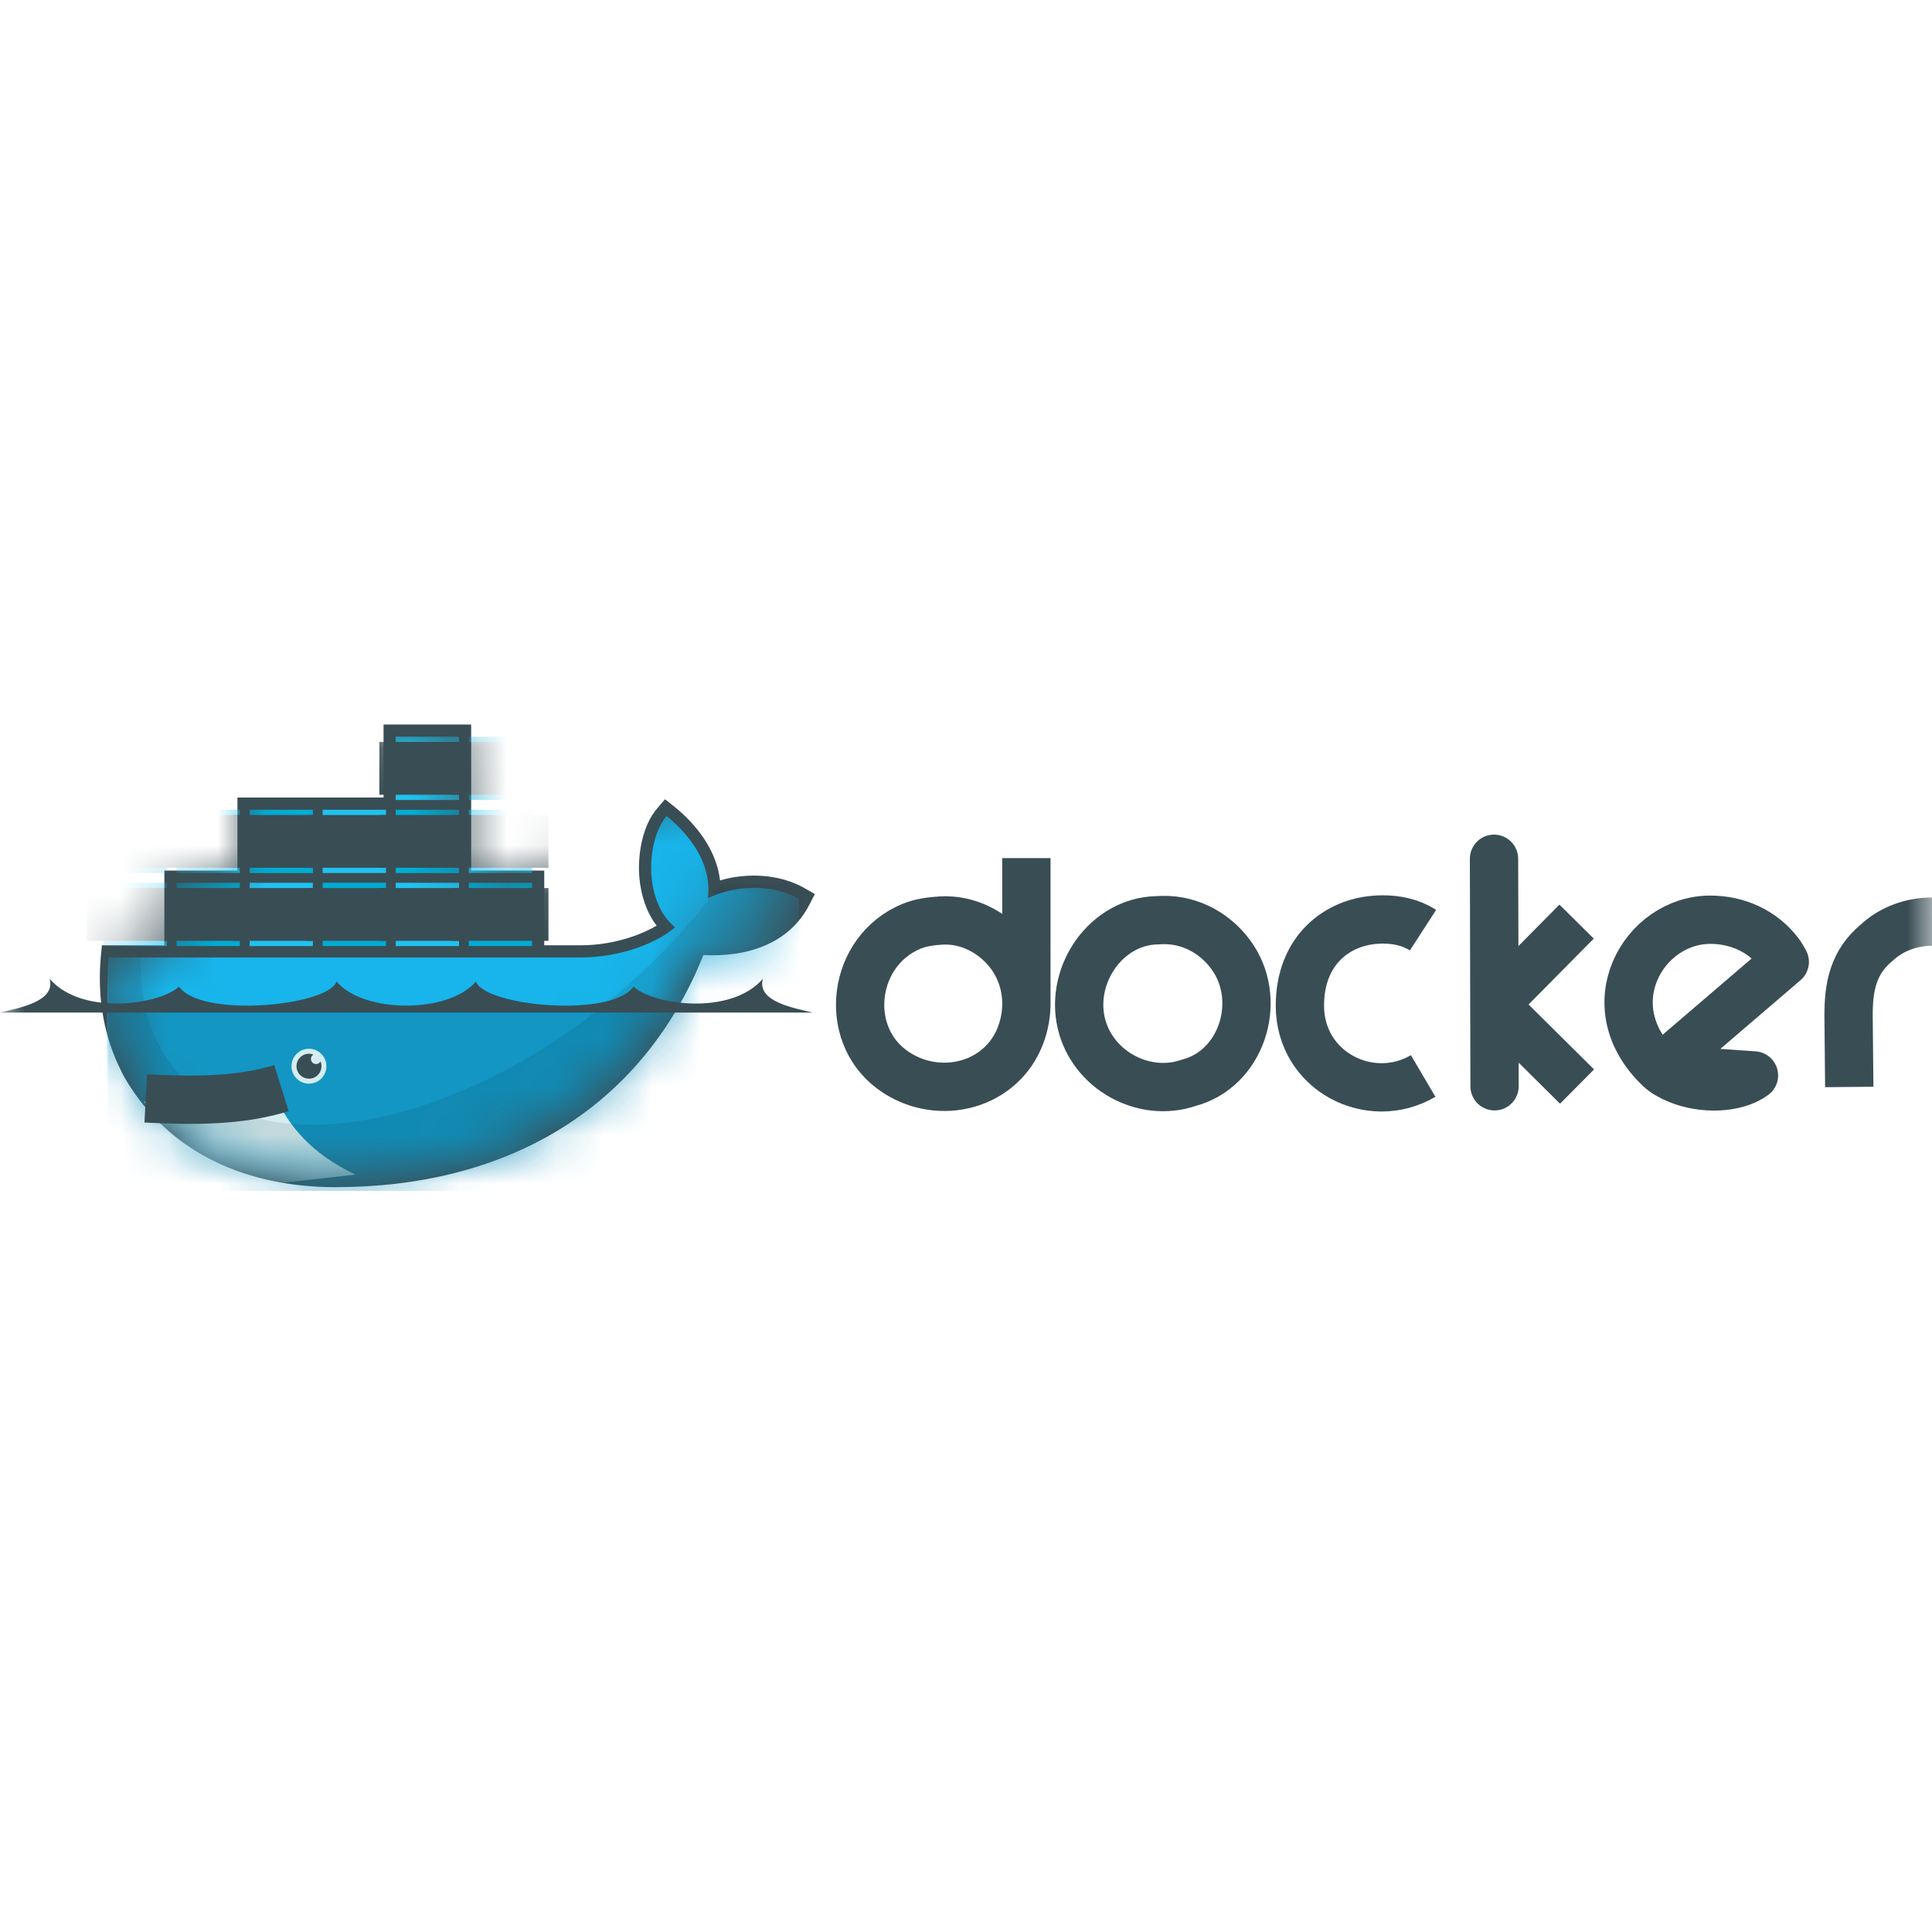 <svg width="40" height="40" viewBox="0 0 40 40" fill="none" xmlns="http://www.w3.org/2000/svg">
<mask id="mask0_3277_1987" style="mask-type:luminance" maskUnits="userSpaceOnUse" x="0" y="0" width="40" height="40">
<path d="M0 0H40V40H0V0Z" fill="white"/>
</mask>
<g mask="url(#mask0_3277_1987)">
<path d="M30.941 20.8L30.943 22.49L30.932 17.78L30.941 20.8ZM30.941 20.8L32.642 19.081M30.941 20.8L32.651 22.496M21.25 20.822C21.259 20.453 21.151 20.091 20.939 19.789C20.632 19.358 20.134 19.062 19.588 19.056C19.551 19.056 19.516 19.056 19.479 19.059C19.262 19.072 19.054 19.102 18.869 19.179C17.651 19.686 17.436 21.376 18.462 22.14C19.352 22.802 20.646 22.532 21.094 21.521C21.191 21.3 21.244 21.063 21.25 20.822ZM21.25 20.822V17.766M29.462 19.258C29.21 19.095 28.916 19.036 28.625 19.036C28.594 19.036 28.561 19.038 28.533 19.039C27.692 19.076 26.913 19.669 26.913 20.822C26.913 22.184 28.373 22.92 29.465 22.277M34.368 22.129L36.952 19.915C36.952 19.915 36.889 19.796 36.848 19.742C36.501 19.275 35.969 19.042 35.409 19.042C34.027 19.042 32.99 20.83 34.368 22.129ZM34.368 22.129C34.464 22.219 34.595 22.289 34.741 22.35C35.247 22.561 35.939 22.544 36.314 22.266L34.368 22.129V22.129ZM40 19.081C39.575 19.082 39.162 19.231 38.855 19.517C38.372 19.917 38.267 20.421 38.273 21.057L38.287 22.504M24.078 19.048C24.038 19.048 23.999 19.052 23.96 19.053C22.911 19.072 22.155 20.162 22.384 21.172C22.608 22.156 23.683 22.739 24.612 22.418C25.694 22.134 26.136 20.771 25.541 19.851C25.216 19.348 24.666 19.037 24.078 19.048Z" stroke="#394D54" strokeLinecap="round" stroke-linejoin="round"/>
<path d="M9.755 18.025H11.268V19.571H12.033C12.386 19.571 12.749 19.508 13.083 19.395C13.248 19.339 13.432 19.261 13.594 19.164C13.381 18.885 13.272 18.533 13.239 18.186C13.196 17.714 13.291 17.1 13.611 16.731L13.769 16.547L13.959 16.699C14.436 17.082 14.837 17.618 14.908 18.228C15.482 18.059 16.156 18.099 16.663 18.391L16.871 18.511L16.761 18.724C16.333 19.561 15.438 19.819 14.563 19.773C13.253 23.035 10.402 24.579 6.946 24.579C5.16 24.579 3.521 23.911 2.589 22.327C2.534 22.229 2.487 22.126 2.437 22.024C2.122 21.327 2.017 20.563 2.088 19.799L2.11 19.571H3.403V18.025H4.916V16.512H7.941V15H9.755V18.025Z" fill="#394D54"/>
<mask id="mask1_3277_1987" style="mask-type:alpha" maskUnits="userSpaceOnUse" x="2" y="15" width="15" height="10">
<path d="M5.027 15.133V18.175H3.572V19.696H2.353C2.348 19.74 2.344 19.784 2.34 19.828C2.264 20.657 2.409 21.422 2.741 22.075L2.853 22.276C2.919 22.396 2.998 22.509 3.08 22.619C3.162 22.729 3.191 22.789 3.243 22.863C4.122 23.851 5.433 24.326 6.945 24.326C10.295 24.326 13.139 22.842 14.397 19.508C15.289 19.599 16.146 19.371 16.536 18.609C15.914 18.25 15.115 18.365 14.654 18.596L15.874 15.132L11.112 18.175H9.591V15.133H5.027Z" fill="white"/>
</mask>
<g mask="url(#mask1_3277_1987)">
<path d="M8.193 15.252H9.503V16.563H8.193V15.252Z" fill="#20C2EF"/>
<path d="M9.343 16.454V15.361M8.354 16.454V15.361M8.55 16.454V15.361M8.749 16.454V15.361M8.948 16.454V15.361M9.146 16.454V15.361" stroke="#394D54" strokeWidth="1.56"/>
<path d="M9.705 16.563H11.016V15.252H9.705V16.563Z" fill="#00ACD3"/>
<path d="M10.855 15.361V16.454M9.866 15.361V16.454M10.062 15.361V16.454M10.261 15.361V16.454M10.459 15.361V16.454M10.658 15.361V16.454" stroke="#394D54" strokeWidth="1.56"/>
<path d="M2.143 16.765H3.454V18.076H2.143V16.765Z" fill="#00ACD3"/>
<path d="M2.143 18.277H3.454V19.588H2.143V18.277Z" fill="#20C2EF"/>
<path d="M3.293 17.966V16.874M2.304 17.966V16.874M2.5 17.966V16.874M2.699 17.966V16.874M2.898 17.966V16.874M3.096 17.966V16.874" stroke="#394D54" strokeWidth="1.56"/>
<path d="M3.293 19.479V18.386M2.304 19.479V18.386M2.5 19.479V18.386M2.699 19.479V18.386M2.898 19.479V18.386M3.096 19.479V18.386" stroke="#394D54" strokeWidth="1.56"/>
<path d="M3.655 19.587H4.966V18.277H3.655V19.587Z" fill="#00ACD3"/>
<path d="M3.655 18.075H4.966V16.765H3.655V18.075Z" fill="#20C2EF"/>
<path d="M4.805 18.386V19.479M3.816 18.386V19.479M4.013 18.386V19.479M4.211 18.386V19.479M4.41 18.386V19.479M4.609 18.386V19.479" stroke="#394D54" strokeWidth="1.56"/>
<path d="M4.805 16.874V17.966M3.816 16.874V17.966M4.013 16.874V17.966M4.211 16.874V17.966M4.41 16.874V17.966M4.609 16.874V17.966" stroke="#394D54" strokeWidth="1.56"/>
<path d="M5.168 16.765H6.479V18.076H5.168V16.765Z" fill="#00ACD3"/>
<path d="M5.168 18.277H6.478V19.588H5.168V18.277Z" fill="#20C2EF"/>
<path d="M6.318 17.966V16.874M5.329 17.966V16.874M5.525 17.966V16.874M5.724 17.966V16.874M5.923 17.966V16.874M6.121 17.966V16.874" stroke="#394D54" strokeWidth="1.56"/>
<path d="M6.318 19.479V18.386M5.329 19.479V18.386M5.525 19.479V18.386M5.724 19.479V18.386M5.923 19.479V18.386M6.121 19.479V18.386" stroke="#394D54" strokeWidth="1.56"/>
<path d="M6.68 19.587H7.991V18.277H6.68V19.587Z" fill="#00ACD3"/>
<path d="M6.68 18.075H7.991V16.765H6.68V18.075Z" fill="#20C2EF"/>
<path d="M7.83 18.386V19.479M6.841 18.386V19.479M7.037 18.386V19.479M7.236 18.386V19.479M7.435 18.386V19.479M7.633 18.386V19.479" stroke="#394D54" strokeWidth="1.56"/>
<path d="M7.83 16.874V17.966M6.841 16.874V17.966M7.037 16.874V17.966M7.236 16.874V17.966M7.435 16.874V17.966M7.633 16.874V17.966" stroke="#394D54" strokeWidth="1.56"/>
<path d="M8.193 16.765H9.503V18.076H8.193V16.765Z" fill="#00ACD3"/>
<path d="M8.193 18.277H9.503V19.588H8.193V18.277Z" fill="#20C2EF"/>
<path d="M9.343 17.966V16.874M8.354 17.966V16.874M8.55 17.966V16.874M8.749 17.966V16.874M8.948 17.966V16.874M9.146 17.966V16.874" stroke="#394D54" strokeWidth="1.56"/>
<path d="M9.343 19.479V18.386M8.354 19.479V18.386M8.55 19.479V18.386M8.749 19.479V18.386M8.948 19.479V18.386M9.146 19.479V18.386" stroke="#394D54" strokeWidth="1.56"/>
<path d="M9.705 19.587H11.016V18.277H9.705V19.587Z" fill="#00ACD3"/>
<path d="M9.705 18.075H11.016V16.765H9.705V18.075Z" fill="#20C2EF"/>
<path d="M10.855 18.386V19.479M9.866 18.386V19.479M10.062 18.386V19.479M10.261 18.386V19.479M10.459 18.386V19.479M10.658 18.386V19.479" stroke="#394D54" strokeWidth="1.56"/>
<path d="M10.855 16.874V17.966M9.866 16.874V17.966M10.062 16.874V17.966M10.261 16.874V17.966M10.459 16.874V17.966M10.658 16.874V17.966" stroke="#394D54" strokeWidth="1.56"/>
</g>
<mask id="mask2_3277_1987" style="mask-type:alpha" maskUnits="userSpaceOnUse" x="2" y="15" width="15" height="10">
<path d="M5.027 15.133V18.175H3.572V19.696H2.353C2.348 19.74 2.344 19.784 2.34 19.828C2.264 20.657 2.409 21.422 2.741 22.075L2.853 22.276C2.919 22.396 2.998 22.509 3.08 22.619C3.162 22.729 3.191 22.789 3.243 22.863C4.122 23.851 5.433 24.326 6.945 24.326C10.295 24.326 13.139 22.842 14.397 19.508C15.289 19.599 16.146 19.371 16.536 18.609C15.914 18.25 15.115 18.365 14.654 18.596L15.874 15.132L11.112 18.175H9.591V15.133H5.027Z" fill="white"/>
</mask>
<g mask="url(#mask2_3277_1987)">
<path d="M14.656 18.597C14.757 17.809 14.167 17.189 13.801 16.895C13.38 17.383 13.314 18.66 13.976 19.198C13.607 19.526 12.829 19.823 12.033 19.823H2.249C2.171 20.654 2.249 24.657 2.249 24.657H16.602L16.537 18.61C15.915 18.251 15.116 18.366 14.656 18.597Z" fill="#17B5EB"/>
</g>
<mask id="mask3_3277_1987" style="mask-type:alpha" maskUnits="userSpaceOnUse" x="2" y="15" width="15" height="10">
<path d="M5.027 15.133V18.175H3.572V19.696H2.353C2.348 19.74 2.344 19.784 2.34 19.828C2.264 20.657 2.409 21.422 2.741 22.075L2.853 22.276C2.919 22.396 2.998 22.509 3.08 22.619C3.162 22.729 3.191 22.789 3.243 22.863C4.122 23.851 5.433 24.326 6.945 24.326C10.295 24.326 13.139 22.842 14.397 19.508C15.289 19.599 16.146 19.371 16.536 18.609C15.914 18.25 15.115 18.365 14.654 18.596L15.874 15.132L11.112 18.175H9.591V15.133H5.027Z" fill="white"/>
</mask>
<g mask="url(#mask3_3277_1987)">
<path d="M2.249 20.887V24.657H16.602V20.887" fill="black" fill-opacity="0.17"/>
</g>
<mask id="mask4_3277_1987" style="mask-type:alpha" maskUnits="userSpaceOnUse" x="2" y="15" width="15" height="10">
<path d="M5.027 15.133V18.175H3.572V19.696H2.353C2.348 19.74 2.344 19.784 2.34 19.828C2.264 20.657 2.409 21.422 2.741 22.075L2.853 22.276C2.919 22.396 2.998 22.509 3.08 22.619C3.162 22.729 3.191 22.789 3.243 22.863C4.122 23.851 5.433 24.326 6.945 24.326C10.295 24.326 13.139 22.842 14.397 19.508C15.289 19.599 16.146 19.371 16.536 18.609C15.914 18.25 15.115 18.365 14.654 18.596L15.874 15.132L11.112 18.175H9.591V15.133H5.027Z" fill="white"/>
</mask>
<g mask="url(#mask4_3277_1987)">
<path d="M7.358 24.319C6.462 23.894 5.97 23.316 5.697 22.686L2.976 22.804L4.366 24.657L7.358 24.319Z" fill="#D4EDF1"/>
</g>
<mask id="mask5_3277_1987" style="mask-type:alpha" maskUnits="userSpaceOnUse" x="2" y="15" width="15" height="10">
<path d="M5.027 15.133V18.175H3.572V19.696H2.353C2.348 19.74 2.344 19.784 2.34 19.828C2.264 20.657 2.409 21.422 2.741 22.075L2.853 22.276C2.919 22.396 2.998 22.509 3.08 22.619C3.162 22.729 3.191 22.789 3.243 22.863C4.122 23.851 5.433 24.326 6.945 24.326C10.295 24.326 13.139 22.842 14.397 19.508C15.289 19.599 16.146 19.371 16.536 18.609C15.914 18.25 15.115 18.365 14.654 18.596L15.874 15.132L11.112 18.175H9.591V15.133H5.027Z" fill="white"/>
</mask>
<g mask="url(#mask5_3277_1987)">
<path d="M14.717 18.567V18.569C13.337 20.348 11.358 21.902 9.233 22.718C7.338 23.446 5.686 23.449 4.546 22.865C4.423 22.796 4.302 22.718 4.181 22.645C3.346 22.061 2.875 21.096 2.914 19.822H2.249V24.657H16.602V18.306H14.949L14.717 18.567L14.717 18.567Z" fill="black" fill-opacity="0.085"/>
</g>
<path d="M3.018 22.741C3.955 22.792 4.955 22.801 5.827 22.528" stroke="#394D54" strokeWidth="0.5" strokeLinecap="round"/>
<path d="M6.758 22.075C6.758 22.171 6.72 22.263 6.652 22.331C6.584 22.398 6.492 22.436 6.397 22.436C6.301 22.436 6.209 22.398 6.141 22.331C6.073 22.263 6.035 22.171 6.035 22.075C6.035 21.979 6.073 21.887 6.141 21.819C6.209 21.752 6.301 21.713 6.397 21.713C6.492 21.713 6.584 21.752 6.652 21.819C6.72 21.887 6.758 21.979 6.758 22.075Z" fill="#D4EDF1"/>
<path d="M6.49 21.833C6.476 21.841 6.464 21.853 6.455 21.866C6.446 21.88 6.44 21.895 6.438 21.912C6.436 21.928 6.438 21.944 6.443 21.96C6.449 21.975 6.457 21.989 6.469 22C6.481 22.012 6.495 22.02 6.51 22.025C6.526 22.03 6.543 22.032 6.559 22.029C6.575 22.027 6.59 22.021 6.603 22.011C6.617 22.002 6.628 21.989 6.636 21.975C6.659 22.03 6.662 22.091 6.645 22.149C6.628 22.206 6.591 22.255 6.542 22.289C6.493 22.322 6.433 22.338 6.374 22.332C6.315 22.327 6.259 22.302 6.216 22.26C6.173 22.218 6.146 22.163 6.14 22.104C6.133 22.045 6.147 21.985 6.179 21.935C6.211 21.885 6.26 21.847 6.316 21.829C6.373 21.81 6.434 21.812 6.49 21.833ZM0 20.964H16.822C16.456 20.871 15.663 20.745 15.794 20.265C15.128 21.036 13.522 20.806 13.116 20.426C12.665 21.081 10.037 20.832 9.854 20.322C9.288 20.986 7.534 20.986 6.968 20.322C6.785 20.832 4.157 21.081 3.706 20.426C3.301 20.806 1.694 21.036 1.028 20.265C1.159 20.745 0.366 20.871 0 20.964Z" fill="#394D54"/>
</g>
</svg>
